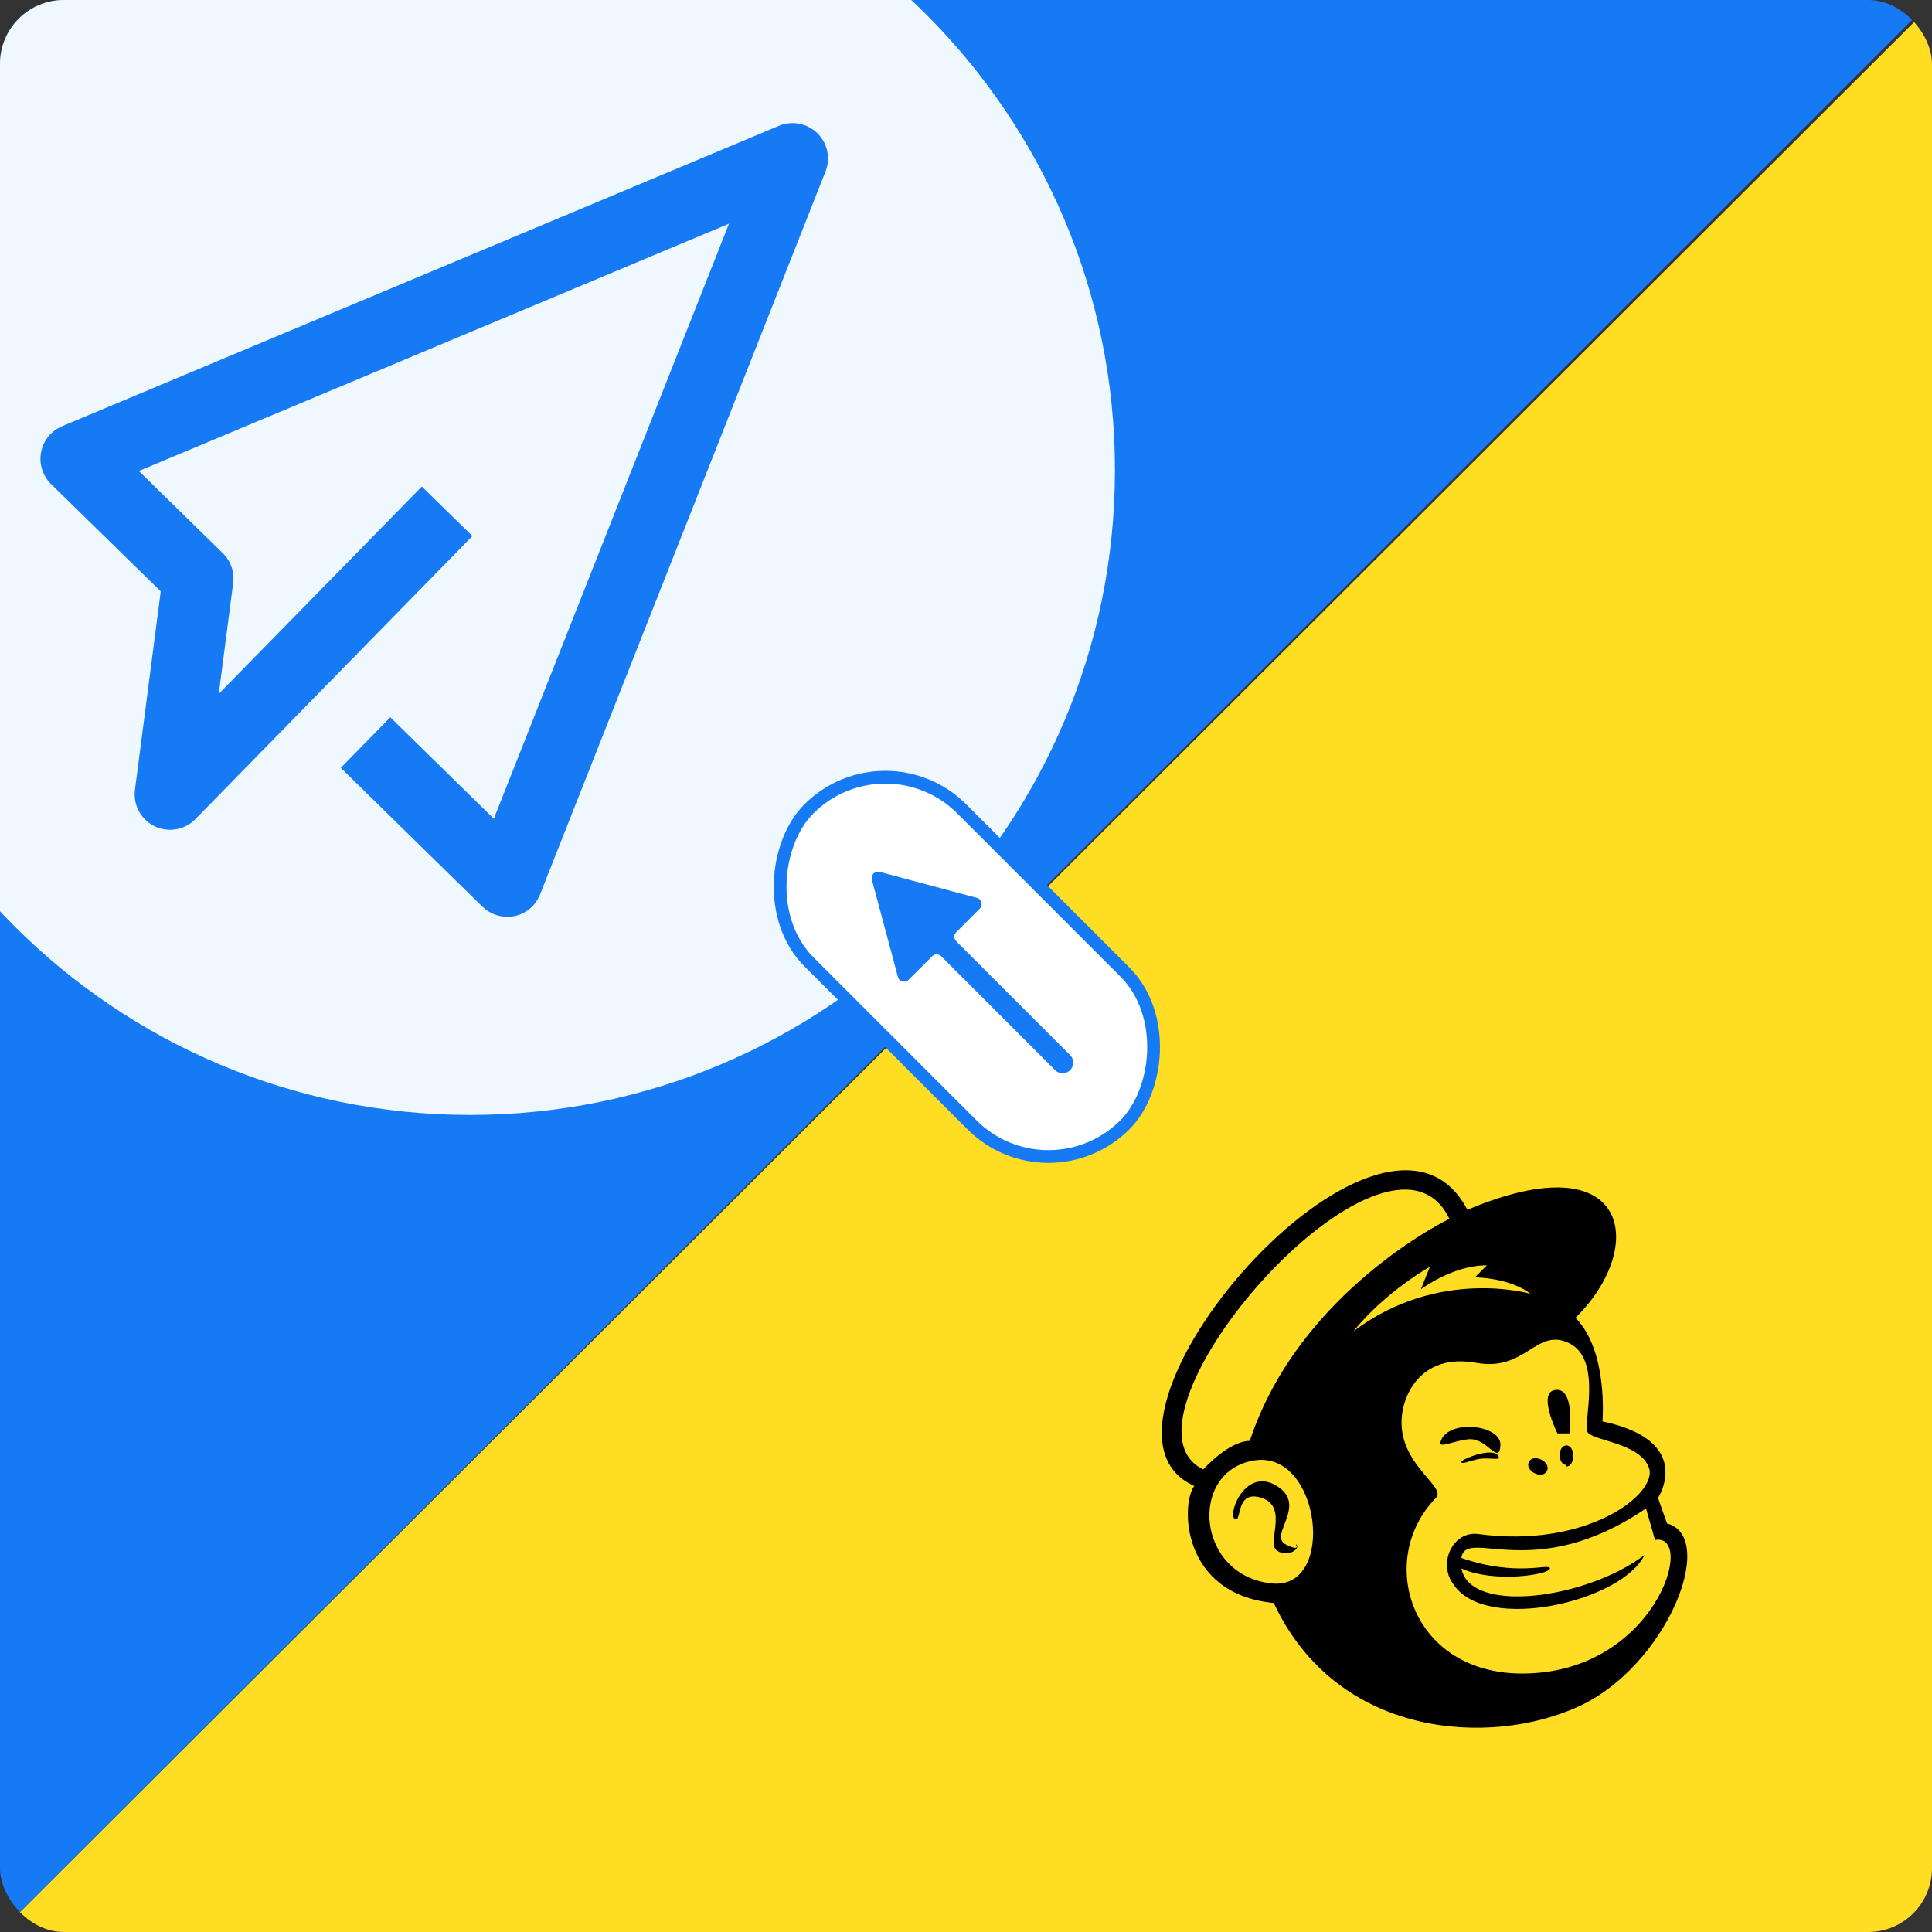 <svg width="454" height="454" viewBox="0 0 454 454" fill="none" xmlns="http://www.w3.org/2000/svg">
<rect x="0" y="0" width="454" height="454" fill="#333333" stroke="none"/>
<g clip-path="url(#clip0_2297_162)">
<path d="M454 454L0 454L454 1L454 454Z" fill="#FFDD22"/>
<path d="M0 0H454L0 454V0Z" fill="#167AF4"/>
<path fill-rule="evenodd" clip-rule="evenodd" d="M110.5 262C194.171 262 262 194.171 262 110.5C262 26.829 194.171 -41 110.5 -41C26.829 -41 -41 26.829 -41 110.5C-41 194.171 26.829 262 110.5 262ZM113.353 213.048C114.907 214.57 116.996 215.421 119.171 215.42C119.75 215.438 120.33 215.391 120.899 215.28C122.241 214.997 123.492 214.385 124.539 213.499C125.586 212.613 126.397 211.48 126.899 210.204L193.983 40.304C194.585 38.782 194.725 37.116 194.385 35.515C194.045 33.914 193.24 32.449 192.072 31.303C190.903 30.157 189.422 29.382 187.815 29.073C186.207 28.765 184.544 28.938 183.035 29.57L14.616 100.153C13.349 100.682 12.233 101.516 11.367 102.581C10.501 103.646 9.913 104.909 9.655 106.258C9.396 107.606 9.476 108.997 9.887 110.307C10.297 111.617 11.026 112.804 12.008 113.764L37.768 138.966L31.725 185.517C31.481 187.257 31.794 189.031 32.621 190.583C33.447 192.134 34.743 193.384 36.324 194.153C37.905 194.922 39.689 195.17 41.42 194.863C43.15 194.555 44.739 193.707 45.958 192.44L111.013 125.967L99.131 114.332L51.41 163.041L54.791 137.023C54.959 135.745 54.828 134.445 54.407 133.227C53.986 132.009 53.287 130.905 52.366 130.003L32.627 110.683L171.303 52.572L116.047 192.397L91.715 168.558L80.079 180.44L113.353 213.048Z" fill="#EFF8FF"/>
<rect x="208.039" y="172.121" width="105" height="50.797" rx="25.398" transform="rotate(45 208.039 172.121)" fill="white" stroke="#167AF4" stroke-width="3"/>
<path fill-rule="evenodd" clip-rule="evenodd" d="M213.512 230.251C212.695 231.067 211.301 230.694 211.002 229.578L204.876 206.714C204.577 205.598 205.597 204.578 206.713 204.877L229.577 211.003C230.693 211.302 231.066 212.696 230.25 213.513L224.709 219.053C224.123 219.639 224.123 220.589 224.709 221.175L251.471 247.936C252.447 248.913 252.447 250.496 251.471 251.472C250.495 252.448 248.912 252.448 247.935 251.472L221.174 224.71C220.588 224.124 219.638 224.124 219.052 224.71L213.512 230.251Z" fill="#167AF4"/>
<path d="M391.73 357.995L389.614 352C389.614 352 398.43 338.599 376.565 334.014C376.565 334.014 377.976 317.439 370.217 309.68C387.145 293.104 383.266 268.065 344.825 284.288C325.075 246.552 248.899 335.072 280.639 349.179C277.465 353.411 277.465 374.571 299.33 376.687C314.142 408.427 350.115 410.543 370.922 401.021C391.73 391.499 403.72 361.17 391.73 357.995ZM298.978 372.102C280.992 370.339 279.228 345.652 294.746 343.183C310.263 340.715 314.142 373.513 298.978 372.102ZM293.688 338.599C288.75 338.599 282.755 345.299 282.755 345.299C258.773 333.661 326.133 256.427 340.593 286.404C340.593 286.404 305.326 303.332 293.688 338.599ZM364.221 368.576C364.221 367.165 356.815 370.692 343.414 366.107C344.472 358.701 360.342 372.455 386.792 354.469L388.908 361.875C398.783 360.112 388.908 393.615 357.168 393.262C331.423 392.91 323.312 366.46 337.419 352C340.24 349.179 327.191 343.536 329.66 331.193C330.718 325.903 335.303 318.144 346.941 320.26C358.579 322.376 361.047 311.796 368.806 315.675C376.565 319.555 371.98 334.367 373.038 336.483C374.096 338.599 385.382 338.951 387.498 344.947C389.614 350.942 373.038 363.991 347.293 360.464C341.298 359.759 337.771 367.518 341.651 372.455C349.409 383.74 381.15 376.334 386.44 365.402C373.038 375.629 345.53 379.508 343.414 368.576C351.173 372.102 364.221 369.986 364.221 368.576ZM318.022 312.854C325.781 303.332 336.008 297.689 336.008 297.689L333.892 302.979C333.892 302.979 341.298 297.336 349.409 297.336L346.588 300.158C355.757 300.51 359.637 304.037 359.637 304.037C359.637 304.037 338.124 297.689 318.022 312.854ZM365.632 326.608C370.217 326.255 368.806 336.835 368.806 336.835H365.985C365.985 336.835 361.047 326.961 365.632 326.608ZM344.825 338.246C341.651 338.599 338.124 340.362 338.477 338.951C339.887 333.309 352.936 334.719 352.583 339.657C352.231 344.594 349.409 337.541 344.825 338.246ZM352.231 342.478C352.583 343.183 349.762 342.478 347.646 342.831C345.53 343.183 343.414 344.241 343.414 343.536C343.414 342.831 351.525 339.657 352.231 342.478ZM359.284 343.536C360.342 341.42 364.574 343.536 363.516 345.652C362.458 347.768 358.226 345.652 359.284 343.536ZM368.101 344.241C365.985 344.241 365.985 339.657 368.101 339.657C370.217 339.657 370.217 344.594 368.101 344.594V344.241ZM304.62 362.933C305.678 363.991 302.504 366.107 300.036 364.344C297.567 362.58 302.857 354.116 296.509 352C290.161 349.884 291.924 357.995 290.161 356.937C288.398 355.879 292.63 344.594 300.036 349.179C307.442 353.763 297.92 360.817 302.152 362.933C306.384 365.049 303.915 362.228 304.62 362.933Z" fill="black"/>
</g>
<defs>
<clipPath id="clip0_2297_162">
<rect width="454" height="454" rx="15" fill="white"/>
</clipPath>
</defs>
</svg>
